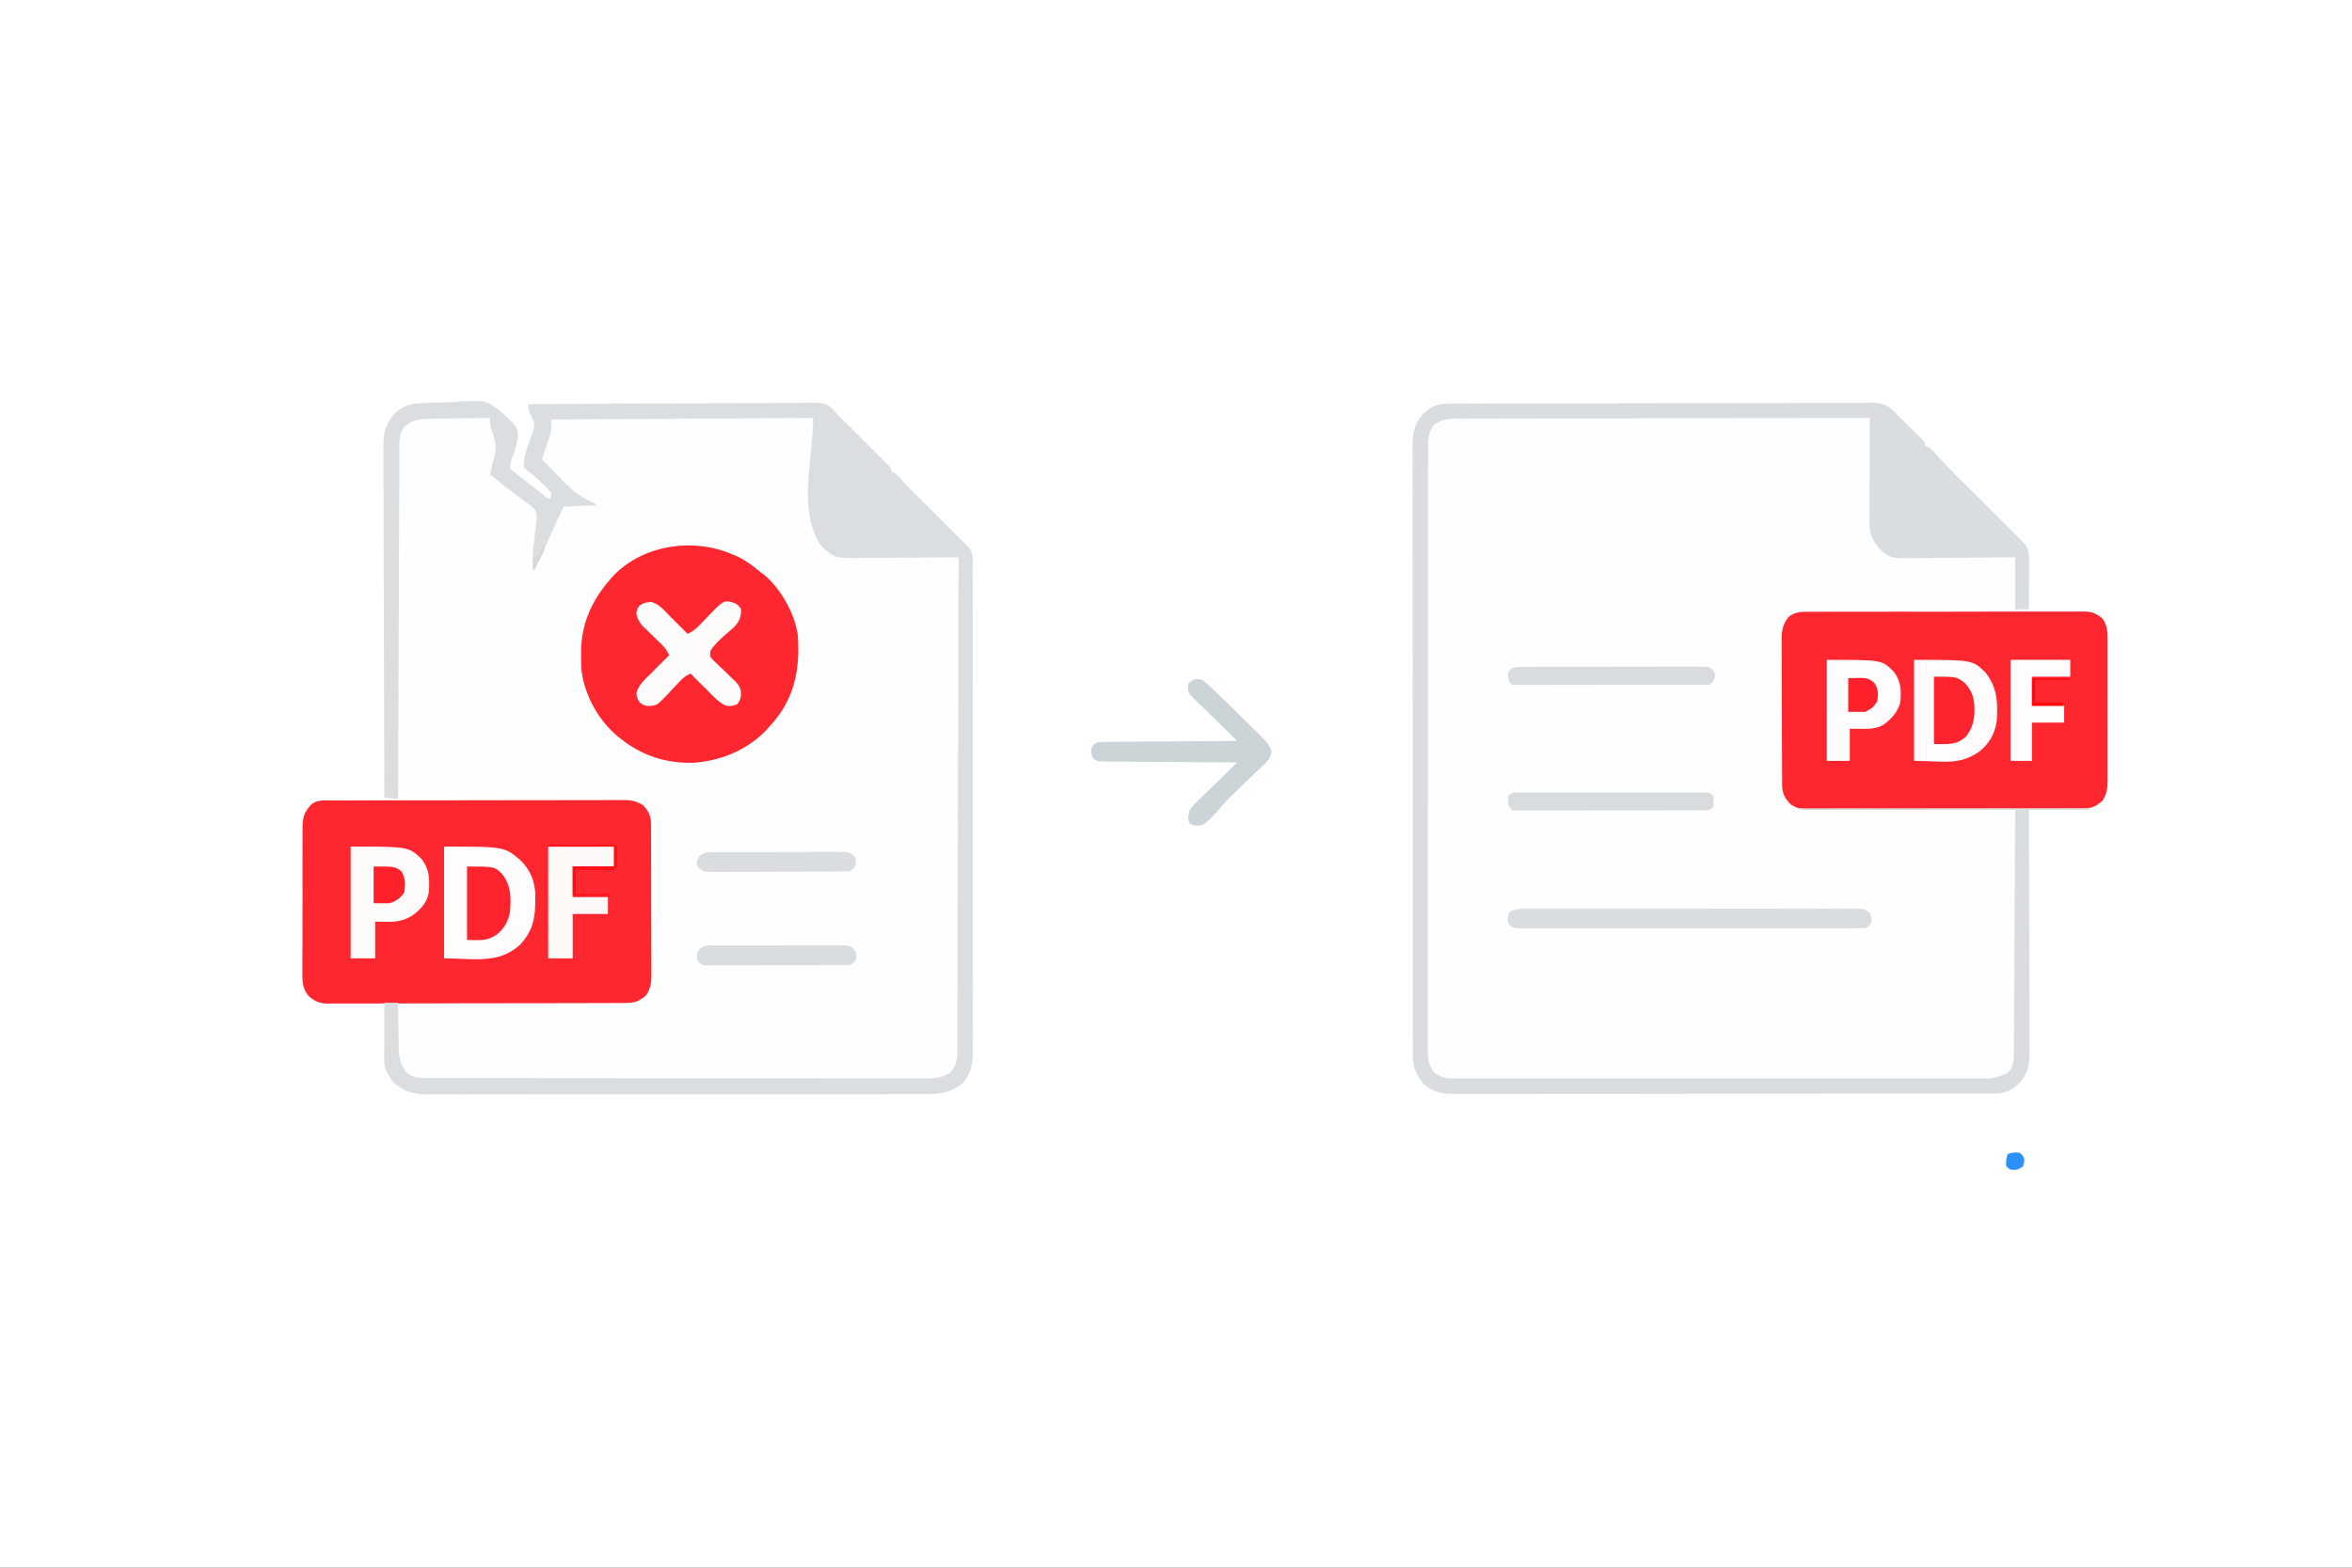 <svg xmlns="http://www.w3.org/2000/svg" width="300" height="200" viewBox="0 0 300 200"><rect x="0" y="0" width="300" height="200" fill="#333333" stroke="none"/><path style="stroke:none;fill-rule:nonzero;fill:#fff;fill-opacity:1" d="M0 0h300v200H0zm0 0"/><path style="stroke:none;fill-rule:nonzero;fill:#fefefe;fill-opacity:1" d="M184.598 51.512c.199-.004.398-.004.601-.008.219.004.434.004.66.004.23-.004.461-.004.703-.004.641-.004 1.286-.008 1.926-.008.696 0 1.387-.004 2.082-.008l5.024-.011 2.363-.004a2643 2643 0 0 1 7.867-.012h.508c.168 0 .336-.004.512-.004h1.531c2.742 0 5.48-.012 8.219-.02q4.219-.018 8.437-.019 2.369 0 4.739-.012 2.015-.012 4.03-.008 1.03.007 2.06-.003c.742-.008 1.488-.004 2.23 0l.656-.012c1.316.02 2.004.262 2.938 1.207.101.113.203.222.308.34q.244.233.5.472.68.669 1.356 1.348.238.235.488.477.222.227.457.46c.207.204.207.204.418.415.297.343.297.343.297.734q.168.07.344.14c.523.301.82.641 1.214 1.098.98 1.117 2.016 2.164 3.07 3.211l1.02 1.012q1.073 1.073 2.153 2.144 1.256 1.247 2.511 2.5l1 .996q.304.306.614.61c.175.176.355.351.535.535.863.902.875 1.566.86 2.758 0 .254 0 .254-.005.512 0 .535-.004 1.074-.012 1.609l-.003 1.094q-.007 1.34-.02 2.68c-.578.062-1.16.128-1.758.195q.183-.001.371.004 1.91.011 3.82.035.714.01 1.426.015 1.026.006 2.051.024h.64c1.157.02 1.95.062 2.825.898.688 1.055.668 1.992.66 3.203.004.305.004.305.004.614.004.668 0 1.332 0 2v1.39c.004.973 0 1.946 0 2.918a595 595 0 0 0 0 3.735c.004.96 0 1.918 0 2.875v1.379c.004.64 0 1.28-.004 1.925q.005.284.004.57c-.008 1.028-.086 1.75-.664 2.633-1.36 1.223-1.36 1.223-2.348 1.215h-.472c-.168 0-.336-.004-.508-.004l-.524-.004q-.825 0-1.652-.011l-1.12-.004q-1.377-.007-2.75-.02 0 .251.003.508.024 6.123.035 12.246c.004 1.973.012 3.95.02 5.922.007 1.719.011 3.442.015 5.16q.001 1.37.008 2.735c.008.859.008 1.714.008 2.574 0 .312 0 .629.004.941.015 1.848.012 3.278-1.258 4.727-.129.105-.254.21-.387.32q-.189.159-.383.328c-.855.59-1.593.723-2.625.723-.25 0-.503.004-.761.004q-.419.001-.836-.004-.447.005-.887.004-1.222.005-2.445.004c-.88 0-1.754 0-2.633.004l-5.16.004h-4.196q-5.948.006-11.89.007h-1.297q-5.203-.005-10.406.008-5.34.007-10.68.008-3-.001-6 .004-2.55.005-5.105.004-1.304-.006-2.606 0-1.193.006-2.387 0-.43-.001-.859.004c-1.762.011-3.05-.04-4.437-1.211l-.262-.32-.266-.313c-.68-1.07-.918-1.938-.918-3.203q.001-.207-.004-.418-.001-.691.004-1.383c-.004-.336-.004-.668-.004-1.004q-.006-1.377 0-2.754l-.004-2.972q-.005-2.909-.004-5.82v-6.774q-.005-6.416 0-12.824.002-5.864-.007-11.735-.005-6.018-.004-12.043.001-3.38-.004-6.765v-5.754q.006-1.471 0-2.938-.004-1.346.004-2.691.001-.486-.004-.973c-.012-1.86-.016-3.316 1.266-4.777l.386-.32q.189-.159.383-.329c.77-.53 1.461-.718 2.39-.722M53.332 51.46l.582-.03q1.325-.06 2.648-.09.697-.022 1.387-.063c3.985-.246 3.985-.246 5.668 1.024 2.328 2.074 2.328 2.074 2.45 3.261a7.4 7.4 0 0 1-.247 1.274l-.191.715-.211.64c-.277.774-.277.774-.379 1.575.406.347.816.675 1.246 1 .25.195.5.386.75.582q.186.14.38.289a94 94 0 0 1 1.94 1.554c.36.293.36.293.762.48.2-.327.2-.327.195-.78a11 11 0 0 0-1.085-1.16q-.154-.147-.313-.305c-.613-.594-.613-.594-1.293-1.117-.328-.227-.328-.227-.824-.739-.027-1.379.531-2.672.976-3.96l.16-.481c.075-.211.075-.211.149-.426.145-.71-.09-1.144-.418-1.773-.281-.586-.281-.586-.281-1.367q7.372-.048 14.738-.07c2.281-.009 4.567-.016 6.848-.032q2.982-.023 5.965-.027c1.05 0 2.105-.004 3.156-.016a378 378 0 0 1 2.976-.012q.546.002 1.09-.008c3.086-.043 3.086-.043 4.078.809q.312.352.602.723c.148.14.297.277.45.422l.355.355c.207.203.207.203.414.41.21.211.21.211.43.426.148.152.296.3.453.453l.937.938c.48.476.96.957 1.441 1.433l.914.914q.217.21.438.434l.402.402c.176.172.176.172.352.352.25.297.25.297.25.687.164.059.164.059.328.121.496.297.797.649 1.148 1.102.391.469.825.887 1.258 1.316.258.254.512.512.77.766l.433.434q.969.961 1.938 1.93.51.51 1.023 1.019.74.739 1.477 1.472c.23.23.23.23.465.461.14.145.281.285.43.43l.374.375c.641.688.758 1.098.758 2.012q-.001.34.004.691-.005.373-.004.758-.001.404.004.809v2.214q-.001 1.195.004 2.391V87.5l.004 1.102v10.324q-.004 4.722.004 9.445.005 4.85.004 9.7-.001 2.719.004 5.445.006 2.316 0 4.636v2.364q.006 1.083 0 2.168c0 .382 0 .77.004 1.152-.012 1.652-.149 3.098-1.329 4.371-1.52 1.3-3.152 1.387-5.074 1.371l-.844.004c-.77.008-1.539.004-2.308 0q-1.246.001-2.492.008-2.443.006-4.88 0h-3.968l-.57.004h-1.149q-5.379.004-10.758-.004-4.611-.004-9.222.004-5.361.012-10.723.008h-1.71l-3.962.003q-2.414.006-4.828 0-1.23-.004-2.46 0a145 145 0 0 1-2.255-.003q-.408 0-.816.003c-1.754.016-2.973-.21-4.363-1.324-.442-.476-.442-.476-.696-.914l-.27-.441c-.316-.617-.425-1.11-.425-1.79v-.488q.005-.255.004-.52v-.534l.008-1.696c0-.382 0-.77.004-1.152 0-.937.004-1.879.007-2.816-.37.007-.37.007-.753.011q-1.385.022-2.77.032-.599.005-1.2.015c-.573.012-1.148.016-1.722.02l-.539.012c-1.09 0-1.742-.114-2.586-.872-.914-1.058-.89-1.964-.879-3.296l-.004-.645q-.004-1.049.004-2.098v-1.457q.001-1.721.008-3.449.005-1.373.004-2.746a614 614 0 0 1 0-3.793v-1.445q.001-1.008.008-2.016c0-.2-.004-.398-.004-.605.015-1.274.2-1.946 1.058-2.914.637-.555 1.184-.559 1.993-.559h.629q.332.005.675.004h.696c.73.004 1.464.004 2.195.008q.744-.001 1.488.004 1.826.001 3.653.007c-.622-.308-1.27-.312-1.954-.39a8954 8954 0 0 1-.05-17.742q.001-1.045-.004-2.094V81.5q-.007-3.375-.02-6.75-.014-3.465-.02-6.93 0-1.945-.007-3.89a382 382 0 0 1-.008-3.664c0-.45-.004-.895-.008-1.344q-.006-.918 0-1.836-.007-.262-.008-.535c.016-1.45.457-2.73 1.457-3.809.887-.812 1.766-1.21 2.977-1.281m0 0"/><path style="stroke:none;fill-rule:nonzero;fill:#fe262f;fill-opacity:1" d="M42.215 102.121h.496c.55-.004 1.105-.004 1.656-.004l1.184-.004c1.074 0 2.144-.004 3.219-.004q1.006.001 2.011-.004l6.29-.003q3.632-.001 7.265-.008 2.807-.01 5.613-.008 1.676.001 3.352-.004 1.58-.005 3.156-.004.579.001 1.156-.004.792-.001 1.582.004l.461-.008c.938.012 1.578.168 2.375.664.727.79 1 1.375 1.004 2.442 0 .18.004.36.004.543v.597l.004.63q.005 1.035.004 2.066l.004 1.433q.005 1.506.004 3.012 0 1.927.011 3.856.005 1.483.004 2.96l.004 1.422q.005.997.004 1.989l.004.593c-.004 1.04-.07 1.782-.66 2.676-1 .902-1.629 1.004-2.942 1.004-.246.004-.246.004-.5.004l-1.664.004c-.394 0-.793 0-1.187.004l-3.238.008q-1.012 0-2.024.003-3.159.001-6.324.008-3.65 0-7.305.012-2.82.012-5.64.012c-1.125 0-2.25 0-3.375.008q-1.584.004-3.172.003-.58-.001-1.164.004-.793.001-1.59-.004l-.465.008c-1.02-.011-1.594-.242-2.379-.883-.933-1.027-.89-1.98-.879-3.296 0-.211-.004-.426-.004-.645-.004-.7 0-1.398.004-2.098v-1.457q.001-1.721.008-3.449.005-1.373.004-2.746a614 614 0 0 1 0-3.793v-1.445q.001-1.008.008-2.016c0-.2-.004-.398-.004-.605.015-1.274.2-1.946 1.058-2.914.766-.668 1.606-.563 2.567-.563M230.648 78.05q.235-.004.47-.003c.519-.004 1.034-.004 1.554 0l1.113-.004q1.517-.005 3.028-.004h2.527q2.98-.006 5.96 0 3.072.002 6.15-.008c1.757-.004 3.519-.004 5.277-.004q1.574.001 3.156-.004 1.482-.003 2.965.004.54.001 1.086-.004.745-.003 1.484.004l.437-.007c.989.015 1.547.265 2.31.886.718 1.012.667 2.012.66 3.203.003.305.003.305.003.614.004.668 0 1.332 0 2v1.39c.004.973 0 1.946 0 2.918a595 595 0 0 0 0 3.735c.004.96 0 1.918 0 2.875v1.379c.004.64 0 1.28-.004 1.925q.005.284.004.57c-.008 1.028-.086 1.75-.664 2.633-.969.872-1.562 1.004-2.832 1.004h-.46q-.775.005-1.548.004l-1.101.004c-1.004 0-2.004.004-3.004.004q-.943-.001-1.88.004c-1.952 0-3.91.004-5.862.004q-3.391.001-6.782.008-2.614.009-5.234.007-1.565-.001-3.129.004-1.47.005-2.941.004-.542-.001-1.082.004c-.493 0-.98 0-1.473-.004-.145.004-.285.004-.434.008-.859-.012-1.394-.14-2.082-.664-.71-.789-1-1.36-1.004-2.418-.004-.176-.004-.348-.004-.527-.003-.192-.003-.383-.003-.582l-.004-.61-.008-2.007q.001-.34-.004-.692l-.008-3.625c0-1.246-.008-2.496-.015-3.742a709 709 0 0 1-.008-2.879q-.001-.69-.008-1.383-.006-.966 0-1.933a27 27 0 0 1-.008-.575c.008-1.183.16-1.898.879-2.855.809-.629 1.535-.668 2.523-.66m0 0"/><path style="stroke:none;fill-rule:nonzero;fill:#dbdee1;fill-opacity:1" d="m53.332 51.46.582-.03q1.325-.06 2.648-.09.697-.022 1.387-.063c3.985-.246 3.985-.246 5.668 1.024 2.328 2.074 2.328 2.074 2.45 3.261a7.4 7.4 0 0 1-.247 1.274l-.191.715-.211.64c-.277.774-.277.774-.379 1.575.406.347.816.675 1.246 1 .25.195.5.386.75.582q.186.14.38.289a94 94 0 0 1 1.94 1.554c.36.293.36.293.762.48.2-.327.2-.327.195-.78a11 11 0 0 0-1.085-1.16q-.154-.147-.313-.305c-.613-.594-.613-.594-1.293-1.117-.328-.227-.328-.227-.824-.739-.027-1.379.531-2.672.976-3.96.055-.16.106-.317.16-.481q.075-.21.149-.426c.145-.71-.09-1.144-.418-1.773-.281-.586-.281-.586-.281-1.367q7.372-.048 14.738-.07c2.281-.009 4.567-.016 6.848-.032q2.982-.023 5.965-.027c1.05 0 2.105-.004 3.156-.016a378 378 0 0 1 2.976-.012q.546.002 1.09-.008c3.086-.043 3.086-.043 4.078.809q.312.352.602.723c.148.14.297.277.45.422l.355.355c.207.203.207.203.414.41.21.211.21.211.43.426.148.152.296.3.453.453l.937.938c.48.476.96.957 1.441 1.433l.914.914q.217.21.438.434l.402.402c.176.172.176.172.352.352.25.297.25.297.25.687.164.059.164.059.328.121.496.297.797.649 1.148 1.102.391.469.825.887 1.258 1.316.258.254.512.512.77.766l.433.434q.969.961 1.938 1.93.51.51 1.023 1.019.74.739 1.477 1.472c.23.23.23.23.465.461.14.145.281.285.43.43l.374.375c.641.688.758 1.098.758 2.012q-.001.34.004.691-.005.373-.004.758-.001.404.004.809v2.214q-.001 1.195.004 2.391V87.5c0 .367.004.734.004 1.102v10.324q-.004 4.722.004 9.445.005 4.85.004 9.7-.001 2.719.004 5.445.006 2.316 0 4.636v2.364q.006 1.083 0 2.168c0 .382 0 .77.004 1.152-.012 1.652-.149 3.098-1.329 4.371-1.52 1.3-3.152 1.387-5.074 1.371l-.844.004c-.77.008-1.539.004-2.308 0q-1.246.001-2.492.008-2.443.006-4.88 0h-3.968l-.57.004h-1.149q-5.379.004-10.758-.004-4.611-.004-9.222.004-5.361.012-10.723.008h-1.71l-3.962.003q-2.414.006-4.828 0-1.23-.004-2.46 0a145 145 0 0 1-2.255-.003q-.408 0-.816.003c-1.754.016-2.973-.21-4.363-1.324-.442-.476-.442-.476-.696-.914l-.27-.441c-.316-.617-.425-1.11-.425-1.79v-.488q.005-.255.004-.52v-.534l.008-1.696c0-.382 0-.77.004-1.152 0-.937.004-1.879.007-2.816h1.758c0 .21.004.422.004.636.008.79.024 1.579.035 2.364q.011.51.016 1.02.006.738.023 1.472v.457c.028 1.09.305 1.922.899 2.84.762.715 1.457.804 2.476.808h2.305q1.13.005 2.266.004c.812 0 1.629 0 2.441.004 1.781 0 3.563.004 5.344.004q1.666-.001 3.332.004l9.23.004h3q4.822.001 9.649.008 4.95.007 9.902.007c1.856 0 3.707 0 5.563.004q2.367.005 4.734.004 1.212-.001 2.418.004h2.21c.395-.004.79 0 1.18.004 1.243-.008 2.204-.031 3.286-.664.886-.91 1-1.621 1.004-2.855q-.001-.335.004-.68v-.75q0-.393.003-.793l.004-2.188q.001-1.177.008-2.355l.012-4.082q.005-2.954.016-5.906l.023-9.578.023-9.305c.004-.29.004-.29.004-.578 0-.961.004-1.918.008-2.88q.035-11.934.063-23.87l-.567.004q-2.657.023-5.312.035-1.365.007-2.73.02-1.32.01-2.637.015c-.332 0-.668.004-1 .008-3.454.043-3.454.043-4.938-1.184l-.262-.316c-.129-.153-.129-.153-.265-.305-2.79-4.574-.844-10.695-.844-16.05-11.02.062-22.043.128-33.398.195v1.367c-.11.496-.11.496-.258.945-.051.164-.106.324-.16.492l-.168.504c-.055.172-.114.34-.168.516q-.207.627-.418 1.254c.593.62 1.191 1.242 1.789 1.855q.305.311.605.63c1.363 1.429 2.586 2.421 4.442 3.179v.195c-2.032.098-2.032.098-4.102.195l-.664 1.454q-.318.703-.64 1.402-.219.486-.442.973l-.637 1.398c-.066.145-.133.285-.199.434a62 62 0 0 1-1.129 2.347h-.195c-.051-1.508.047-2.957.25-4.449.054-.402.097-.809.14-1.215l.063-.449c.055-.648.082-1.11-.313-1.652a12 12 0 0 0-1.14-.903l-.426-.32q-.433-.328-.871-.648c-.68-.504-1.34-1.032-2-1.56l-1.172-.913c.059-.258.113-.512.172-.77l.101-.492c.118-.496.118-.496.258-.902.414-1.29.04-2.38-.347-3.625-.184-.656-.184-.656-.184-1.438-1.281.012-2.566.032-3.848.051q-.65.011-1.308.016c-.625.008-1.254.02-1.883.027-.29.004-.29.004-.586.004-1.352.031-2.402.152-3.387 1.16-.441.7-.535 1.281-.539 2.098 0 .242 0 .242-.004.492v.535q.001.282-.004.574l-.004 1.903-.007 1.363-.012 3.703q-.005 1.74-.016 3.477l-.023 6.89-.024 6.688q-.004.208-.003.418-.001 1.035-.008 2.07c-.024 5.723-.043 11.441-.063 17.164-.578-.066-1.16-.129-1.758-.195a8954 8954 0 0 1-.05-17.742q.001-1.045-.004-2.094V81.5q-.007-3.375-.02-6.75c-.011-2.309-.015-4.621-.02-6.93q0-1.945-.007-3.89a382 382 0 0 1-.008-3.664c0-.45-.004-.895-.008-1.344q-.006-.918 0-1.836-.007-.262-.008-.535c.016-1.45.457-2.73 1.457-3.809.887-.812 1.766-1.21 2.977-1.281m0 0"/><path style="stroke:none;fill-rule:nonzero;fill:#dadde0;fill-opacity:1" d="M184.598 51.512c.199-.004.398-.004.601-.008.219.004.434.004.66.004.23-.004.461-.004.703-.004.641-.004 1.286-.008 1.926-.008.696 0 1.387-.004 2.082-.008l5.024-.011 2.363-.004a2643 2643 0 0 1 7.867-.012h.508c.168 0 .336-.004.512-.004h1.531c2.742 0 5.48-.012 8.219-.02q4.219-.018 8.437-.019 2.369 0 4.739-.012 2.015-.012 4.03-.008 1.03.007 2.06-.003c.742-.008 1.488-.004 2.23 0l.656-.012c1.316.02 2.004.262 2.938 1.207.101.113.203.222.308.34q.244.233.5.472.68.669 1.356 1.348.238.235.488.477.222.227.457.46c.207.204.207.204.418.415.297.343.297.343.297.734q.168.07.344.14c.523.301.82.641 1.214 1.098.98 1.117 2.016 2.164 3.07 3.211l1.02 1.012q1.073 1.073 2.153 2.144 1.256 1.247 2.511 2.5l1 .996q.304.306.614.61c.175.176.355.351.535.535.863.902.875 1.566.86 2.758 0 .254 0 .254-.005.512 0 .535-.004 1.074-.012 1.609l-.003 1.094q-.007 1.34-.02 2.68h-1.758v-6.641c-1.64.015-1.64.015-3.312.035l-2.086.012c-1.102.007-2.203.011-3.305.027q-1.336.016-2.668.02-.508 0-1.015.007c-3.461.055-3.461.055-4.801-1.078-.422-.453-.422-.453-.684-.89l-.273-.442c-.434-.863-.434-1.64-.434-2.605v-.422c0-.457.004-.918.004-1.375v-.957l.008-2.512q-.001-1.281.004-2.562.001-2.519.008-5.032-10.344.012-20.68.035c-.817 0-1.629.004-2.442.004-.164 0-.324.004-.492.004l-7.87.012q-4.037.002-8.079.016-2.49.006-4.98.007-1.71-.002-3.418.008c-.657 0-1.317.004-1.973 0q-1.069.001-2.137.008c-.312-.004-.312-.004-.629-.004-1.218.016-1.996.121-2.964.887-.54.879-.66 1.539-.66 2.562 0 .203 0 .203-.005.414q-.001.681.004 1.368c-.004.332-.004.66-.004.992q-.004 1.358 0 2.722l-.003 2.938q-.005 2.877-.004 5.754v6.695q-.006 6.339 0 12.676c0 3.867 0 7.73-.008 11.598q-.005 5.952-.004 11.906.001 3.343-.004 6.687v5.692q.006 1.448 0 2.902-.004 1.33.004 2.66.001.48-.004.961c0 .438 0 .871.004 1.309v.73c.129.89.351 1.32.879 2.051.808.543 1.449.66 2.414.66.246 0 .492.004.75.004l.816-.004q.436-.001.871.004h2.399c.86-.004 1.722 0 2.582 0q2.531.006 5.062 0h5.898q5.574.004 11.153-.004 4.789-.001 9.57.004c3.707 0 7.41.004 11.114 0h5.883q2.506.006 5.007 0c.856 0 1.707-.004 2.559 0q1.167.001 2.34-.004.421-.001.844.004c1.976.027 1.976.027 3.785-.664.765-.816.804-1.574.812-2.66 0-.2 0-.2.004-.402 0-.442.004-.887.004-1.329l.008-.953.012-2.59c.003-.902.011-1.804.015-2.707.008-1.707.02-3.414.027-5.12l.036-6.923c.023-3.636.039-7.273.058-10.91h-27.344v-.195h36.915v.195h-7.813l.012 2.989q.02 4.882.027 9.765c.004 1.973.012 3.95.02 5.922.007 1.719.011 3.442.015 5.16q.001 1.37.008 2.735c.008.859.008 1.714.008 2.574 0 .312 0 .629.004.941.015 1.848.012 3.278-1.258 4.727-.129.105-.254.21-.387.32q-.189.159-.383.328c-.855.59-1.593.723-2.625.723-.25 0-.503.004-.761.004q-.419.001-.836-.004-.447.005-.887.004-1.222.005-2.445.004c-.88 0-1.754 0-2.633.004l-5.16.004h-4.196q-5.948.006-11.89.007h-1.297q-5.203-.005-10.406.008-5.34.007-10.68.008-3-.001-6 .004-2.55.005-5.105.004-1.304-.006-2.606 0-1.193.006-2.387 0-.43-.001-.859.004c-1.762.011-3.05-.04-4.437-1.211l-.262-.32-.266-.313c-.68-1.07-.918-1.938-.918-3.203q.001-.207-.004-.418-.001-.691.004-1.383-.005-.502-.004-1.004-.006-1.377 0-2.754c0-.992-.004-1.98-.004-2.972q-.005-2.909-.004-5.82v-6.774q-.005-6.416 0-12.824.002-5.864-.007-11.735-.005-6.018-.004-12.043.001-3.38-.004-6.765v-5.754q.006-1.471 0-2.938-.004-1.346.004-2.691.001-.486-.004-.973c-.012-1.86-.016-3.316 1.266-4.777l.386-.32q.189-.159.383-.329c.77-.53 1.461-.718 2.39-.722m0 0"/><path style="stroke:none;fill-rule:nonzero;fill:#fe262f;fill-opacity:1" d="M93.36 70.703q.274.117.562.234c1.18.54 2.152 1.286 3.148 2.11l.485.367c2.074 1.75 3.851 4.953 4.203 7.64.305 4.114-.363 7.829-3.102 11.06a44 44 0 0 1-.414.464l-.402.457c-2.445 2.621-5.875 4.04-9.422 4.274-3.39.09-6.457-.875-9.121-2.973l-.45-.344c-2.53-2.082-4.34-5.37-4.69-8.637a31 31 0 0 1-.036-1.796q-.001-.322.004-.649c.07-3.41 1.395-6.308 3.61-8.887.097-.117.195-.23.292-.351 3.793-4.152 10.282-5.129 15.332-2.969m0 0"/><path style="stroke:none;fill-rule:nonzero;fill:#fefcfc;fill-opacity:1" d="M56.64 108.008c7.712 0 7.712 0 9.766 1.758 1.305 1.304 1.852 2.738 1.875 4.562 0 .192-.004.379-.008.578l-.007.598c-.059 2.047-.508 3.48-1.907 5.004-2.761 2.539-5.988 1.758-9.718 1.758zm187.5-23.828c7.454 0 7.454 0 9.098 1.605 1.532 1.906 1.602 3.856 1.45 6.207-.239 1.578-.934 2.852-2.184 3.86-2.691 1.875-4.61 1.218-8.363 1.218zm0 0"/><path style="stroke:none;fill-rule:nonzero;fill:#d9dde0;fill-opacity:1" d="M194.95 115.941q.273-.005.554-.004.918-.005 1.844 0l1.316-.003q1.792-.005 3.586-.004h2.988q3.727-.006 7.453 0 3.238.002 6.477-.008c2.215-.004 4.434-.004 6.648-.004q1.867.001 3.73-.004c1.173-.004 2.34 0 3.513.004q.645.001 1.289-.004.88-.004 1.757.004c.168-.004.34-.004.516-.008 1.149.016 1.149.016 1.766.473.355.515.394.777.285 1.39-.25.317-.25.317-.586.586-.606.059-1.172.079-1.781.075-.184 0-.368.004-.559.004q-.926.001-1.86-.004-.662.005-1.331.004-1.81.005-3.621 0h-3.782q-3.38.003-6.761-.004-3.066-.001-6.133.004c-2.375 0-4.746.003-7.121 0h-3.77q-1.77.005-3.543 0h-1.3q-.89.001-1.774-.004c-.262.004-.262.004-.527.004-1.168-.012-1.168-.012-1.59-.34-.25-.325-.25-.325-.336-.91.086-.586.086-.586.371-.91.75-.395 1.45-.344 2.281-.337m0 0"/><path style="stroke:none;fill-rule:nonzero;fill:#cbd4d7;fill-opacity:1" d="M153.32 86.719c.348.254.348.254.715.59l.418.375a173 173 0 0 1 3.54 3.433c.327.324.66.649.987.969.48.465.958.937 1.43 1.406.149.145.297.285.45.434.613.617 1.007 1.07 1.324 1.89-.11.985-.598 1.387-1.301 2.043q-.194.186-.39.38-.617.596-1.24 1.187-.615.593-1.23 1.191-.379.37-.765.735a24 24 0 0 0-1.985 2.164c-1.632 1.71-1.632 1.71-2.562 1.843-.563-.086-.563-.086-.941-.293-.348-.636-.192-1.058-.012-1.746.39-.547.86-.996 1.344-1.457l.406-.402c.426-.422.86-.836 1.289-1.254q.439-.427.871-.855 1.073-1.05 2.144-2.086l-.68-.004q-3.156-.016-6.32-.043-1.623-.013-3.246-.02l-3.136-.023q-.598-.007-1.196-.008c-.558 0-1.117-.008-1.675-.012h-.5c-1.13-.02-1.13-.02-1.551-.347-.387-.5-.328-.883-.25-1.496.25-.325.25-.325.586-.586a17 17 0 0 1 1.715-.086c.265 0 .265 0 .53-.004.583-.008 1.161-.008 1.743-.012q.603-.001 1.207-.008c1.059-.012 2.117-.015 3.176-.02a699 699 0 0 0 3.238-.027c2.121-.015 4.238-.027 6.36-.039l-.239-.23q-1.22-1.19-2.433-2.387-.453-.446-.907-.89a134 134 0 0 1-1.304-1.282 38 38 0 0 1-.414-.398l-.38-.38c-.113-.109-.222-.214-.335-.327-.317-.469-.297-.778-.238-1.332.445-.72.964-.735 1.757-.586m0 0"/><path style="stroke:none;fill-rule:nonzero;fill:#fefbfb;fill-opacity:1" d="M44.727 108.008c7.37 0 7.37 0 9.02 1.55 1.05 1.337 1.07 2.665.94 4.31-.28 1.382-1.03 2.144-2.136 2.964-1.094.648-2.051.8-3.309.77l-1.39-.024v4.688h-3.125zM93.75 76.953c.477.317.477.317.781.781 0 1.047-.254 1.602-.976 2.344a59 59 0 0 1-.746.649c-.793.683-1.602 1.398-2.184 2.28-.082.766-.082.766.316 1.18q.217.21.438.418c.16.153.316.305.476.465.168.157.332.313.504.477q.487.468.973.941l.441.418c.594.645.766.992.735 1.875-.172.672-.172.672-.488 1.063-.508.215-.887.281-1.434.172-.941-.407-1.637-1.22-2.352-1.93-.199-.2-.402-.395-.601-.594q-.78-.774-1.547-1.555c-.672.286-1.078.657-1.57 1.192l-.454.473c-.308.332-.617.66-.925.996-1.282 1.332-1.282 1.332-2.203 1.476-.707-.035-.707-.035-1.305-.426-.379-.585-.379-.585-.453-1.207.261-1.125 1.246-1.914 2.027-2.699.2-.199.395-.402.594-.601q.774-.78 1.555-1.547c-.282-.649-.633-1.067-1.141-1.555l-.445-.437-.465-.45q-.456-.44-.91-.886l-.407-.391c-.472-.523-.703-.957-.808-1.652.074-.489.074-.489.367-.942.539-.363.953-.5 1.61-.465.995.309 1.683 1.168 2.394 1.895q.301.3.601.594.78.774 1.547 1.554c.625-.273 1.035-.601 1.508-1.09.2-.207.2-.207.406-.417l.832-.864c1.93-1.976 1.93-1.976 3.309-1.535m0 0"/><path style="stroke:none;fill-rule:nonzero;fill:#fefcfc;fill-opacity:1" d="M233.008 84.18c7.015 0 7.015 0 8.496 1.453.973 1.219 1.039 2.508.879 4.015-.383 1.266-1.176 2.141-2.258 2.883-.914.465-1.762.461-2.773.45l-1.415-.012v4.101h-2.93zm0 0"/><path style="stroke:none;fill-rule:nonzero;fill:#fef9f9;fill-opacity:1" d="M69.922 108.008h8.398v2.539h-5.273v3.906h4.492v2.149h-4.492v5.664h-3.125zm0 0"/><path style="stroke:none;fill-rule:nonzero;fill:#d8dcdf;fill-opacity:1" d="M193.781 101.121c.215 0 .426 0 .649-.004.234.004.468.004.71.004h.75q1.021-.006 2.036 0 1.067.001 2.129-.004 1.786-.001 3.574.004c1.379.004 2.758 0 4.137 0q1.773-.006 3.547 0 1.06.001 2.12-.004l2.364.004c.351 0 .351 0 .71-.004.321.004.321.004.65.004h.562c.445.05.445.05.836.442.047.683.047.683 0 1.367-.504.504-.7.441-1.399.441-.215 0-.426.004-.648.004h-.711c-.371 0-.371 0-.75.004h-2.035q-.85-.001-1.7.004h-4.003q-2.07-.004-4.137.004c-1.184.004-2.363.004-3.547.004q-1.06-.001-2.121.004c-.785.003-1.574 0-2.363 0-.352 0-.352 0-.711.003q-.322-.004-.649-.003h-.562c-.149-.024-.293-.051-.446-.075-.449-.675-.457-.965-.39-1.757.504-.504.699-.442 1.398-.442m.211-16.039.64-.008c.352 0 .352 0 .708.004q.362-.005.742-.004 1.008-.005 2.016-.004h1.68q1.984-.006 3.968 0 2.046.002 4.094-.007 1.758-.005 3.515-.004 1.05.001 2.098-.004 1.173-.004 2.34.004c.234-.004.465-.004.707-.008l.64.008h.56c.464.097.464.097.823.46.227.418.227.418.192.93-.16.465-.16.465-.55.856-.446.05-.446.05-1.009.05-.215 0-.426.004-.648.004h-.711c-.371 0-.371 0-.75.004h-2.035q-.85-.001-1.7.004h-4.003q-2.07-.004-4.137.004c-1.184.004-2.363.004-3.547.004q-1.06-.001-2.121.004c-.785.004-1.574 0-2.363 0-.352 0-.352 0-.711.004q-.322-.005-.649-.004h-.562c-.149-.024-.293-.05-.446-.074-.421-.633-.48-.832-.39-1.563.465-.637.847-.66 1.61-.66m0 0"/><path style="stroke:none;fill-rule:nonzero;fill:#fefdfd;fill-opacity:1" d="M256.445 84.18h7.618v2.148h-4.883v3.711h4.101v2.148h-4.101v4.883h-2.735zm0 0"/><path style="stroke:none;fill-rule:nonzero;fill:#dadde0;fill-opacity:1" d="M91.422 120.625c.273-.004.273-.004.55-.004q.908-.005 1.81-.004h1.25a295 295 0 0 1 2.628 0c1.125 0 2.246-.004 3.371-.008q1.297-.005 2.586-.004.621 0 1.242-.003.872 0 1.739.003l.52-.007c1.16.015 1.16.015 1.777.472.355.516.394.778.285 1.39-.301.384-.473.563-.957.661h-.422c-.16.004-.32.004-.489.008-.175 0-.351-.004-.53-.004-.282.004-.282.004-.567.004q-.921.005-1.844.004h-1.281q-1.342.006-2.688 0-1.722.001-3.445.008-1.323.005-2.644.004c-.422 0-.848 0-1.27.003q-.89 0-1.777-.003l-.532.007c-1.18-.015-1.18-.015-1.687-.472-.238-.551-.188-.828.016-1.39.64-.798 1.41-.669 2.359-.665m0 0"/><path style="stroke:none;fill-rule:nonzero;fill:#d9dde0;fill-opacity:1" d="M91.422 108.71c.273-.003.273-.003.55-.003q.908-.005 1.81-.004h1.25q1.316-.006 2.628 0c1.125 0 2.246-.004 3.371-.008q1.297-.005 2.586-.004.621.001 1.242-.004.872-.001 1.739.004l.52-.007c1.155.015 1.155.015 1.784.464.278.422.278.422.266 1.032-.184.562-.184.562-.77.953-.597.039-1.175.058-1.773.058-.273 0-.273 0-.55.004l-1.81.004q-.623-.001-1.25.004l-2.628.004q-1.685 0-3.371.012-1.297.005-2.586.004-.62-.001-1.243.004-.872.005-1.738 0l-.52.007c-1.156-.011-1.156-.011-1.784-.468-.278-.414-.278-.414-.266-.914.48-1.247 1.344-1.149 2.543-1.141m0 0"/><path style="stroke:none;fill-rule:nonzero;fill:#fe232c;fill-opacity:1" d="M59.57 110.547c3.504 0 3.504 0 4.493.976 1.156 1.485 1.136 3.079.976 4.883-.266 1.25-.773 2.14-1.8 2.906-1.25.79-2.087.61-3.669.61zm0 0"/><path style="stroke:none;fill-rule:nonzero;fill:#fe242d;fill-opacity:1" d="M246.68 86.328c2.86 0 2.86 0 3.906.781 1.09 1.149 1.258 2.133 1.258 3.668-.031 1.22-.301 2.192-1.063 3.168-1.254 1.168-2.347.977-4.101.977zm0 0"/><path style="stroke:none;fill-rule:nonzero;fill:#fe2129;fill-opacity:1" d="M47.656 110.547c2.692 0 2.692 0 3.516.586.578.87.535 1.715.39 2.734-.53.742-1.07 1.153-1.953 1.367h-1.953zm0 0"/><path style="stroke:none;fill-rule:nonzero;fill:#fe212a;fill-opacity:1" d="M235.742 86.523c2.434-.082 2.434-.082 3.32.586.524.786.524 1.418.391 2.344-.457.766-.75.961-1.562 1.367h-2.149zm0 0"/><path style="stroke:none;fill-rule:nonzero;fill:#fe0f13;fill-opacity:1" d="m69.922 107.813 3.66-.012q.626.001 1.246-.004c.598 0 1.192-.004 1.79-.004.28 0 .28 0 .566-.004h.98c.352.023.352.023.547.219.023.418.035.84.035 1.258l.012.695c-.047.586-.047.586-.438.977-.492.042-.492.042-1.105.039q-.327-.005-.664-.004l-.696-.012-.703-.004q-.857-.007-1.715-.02v3.126h4.297v.195h-4.687v-3.711h5.273v-2.54h-8.398zm0 0"/><path style="stroke:none;fill-rule:nonzero;fill:#2e91f9;fill-opacity:1" d="M257.617 147.07c.38.328.38.328.586.782-.023.511-.023.511-.195.976-.633.422-.832.48-1.563.39-.367-.206-.367-.206-.586-.585.036-.707.036-.707.196-1.367.55-.278.953-.258 1.562-.196m0 0"/><path style="stroke:none;fill-rule:nonzero;fill:#fe090e;fill-opacity:1" d="M259.18 86.523h4.882v.196h-4.492v2.93h3.711l-.195.39h-3.906zm0 0"/><path style="stroke:none;fill-rule:nonzero;fill:#d5d9dc;fill-opacity:1" d="M69.336 69.336c.195.586.195.586-.086 1.242q-.193.376-.39.746l-.2.387q-.245.476-.496.945h-.195v-1.562c.195-.063.386-.13.586-.196.242-.363.242-.363.425-.793.07-.144.137-.285.207-.433q.071-.168.149-.336m0 0"/></svg>
